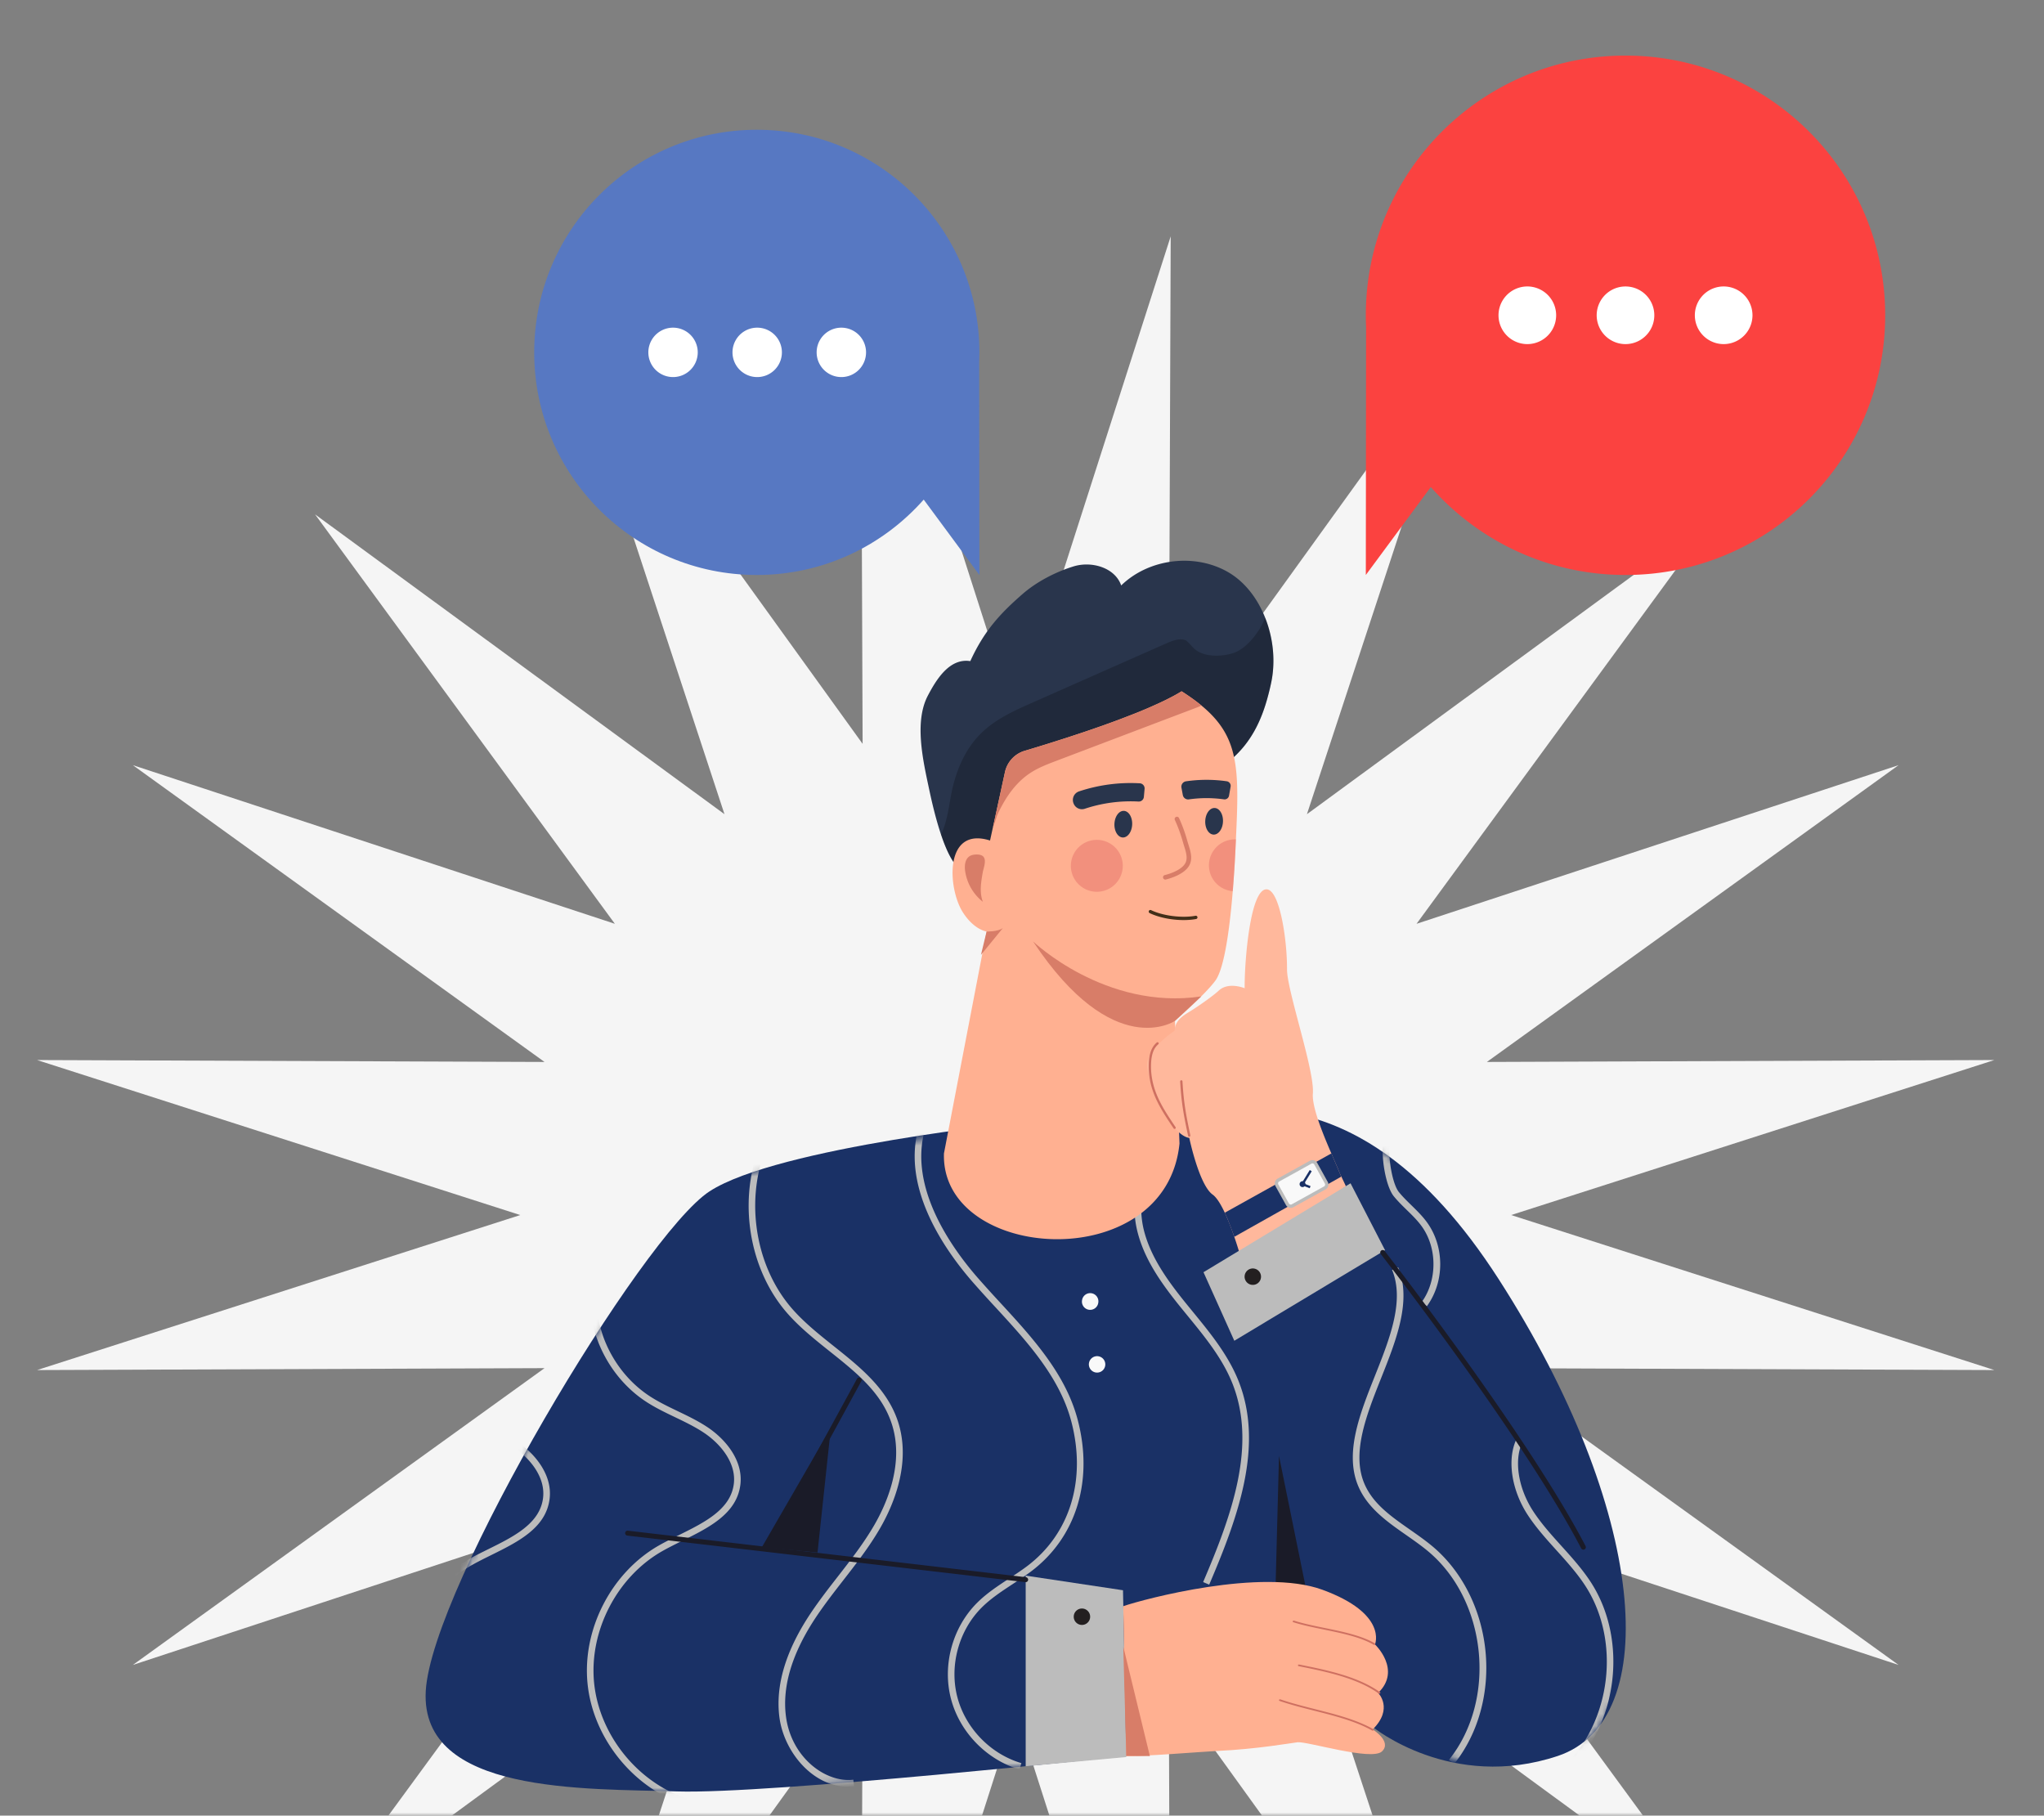 <?xml version="1.0" encoding="UTF-8"?> <svg xmlns="http://www.w3.org/2000/svg" width="331" height="294" fill="none"><rect width="100%" height="100%" fill="#808080" stroke="none"/> <mask id="a" style="mask-type:alpha" maskUnits="userSpaceOnUse" x="0" y="0" width="331" height="294"> <path fill="#D9D9D9" d="M0 0h331v294H0z"></path> </mask> <g mask="url(#a)"> <path d="m164.48 116.52 25.1-78.25-.31 82.18 48.06-66.67-25.69 78.06 66.3-48.55-48.55 66.3 78.06-25.69-66.67 48.06 82.18-.31-78.25 25.1 78.25 25.1-82.18-.31 66.67 48.06-78.06-25.69 48.55 66.3-66.3-48.55 25.69 78.06-48.06-66.67.31 82.18-25.1-78.25-25.1 78.25.31-82.18-48.06 66.67 25.69-78.06-66.3 48.55 48.55-66.3-78.06 25.69 66.67-48.06-82.18.31 78.25-25.1L6 171.65l82.18.31-66.67-48.06 78.06 25.69-48.55-66.3 66.3 48.55-25.69-78.06 48.06 66.67-.31-82.18 25.1 78.25Z" fill="#F5F5F5"></path> <path d="M166.097 181.636s-40.191 4.099-51.2 11.279c-11.009 7.179-44.993 64.139-45.95 80.891-.957 16.753 25.847 15.796 40.685 16.275 14.838.478 72.755-5.744 72.755-5.744v-10.052l39.903 5.352s12.74 10.446 29.979 4.7c17.232-5.744 14.36-40.002-9.573-77.2-23.932-37.197-46.907-25.763-54.566-26.241-7.658-.479-22.033.74-22.033.74Z" fill="#1A3166"></path> <mask id="b" style="mask-type:luminance" maskUnits="userSpaceOnUse" x="68" y="179" width="196" height="112"> <path d="M164.198 182.863s-38.292 2.872-49.301 10.052-44.993 64.139-45.95 80.891c-.957 16.753 25.847 15.796 40.685 16.275 14.838.478 72.755-5.744 72.755-5.744v-10.052l40.594 3.455s12.049 12.343 29.288 6.597c17.232-5.744 14.36-40.002-9.573-77.2-23.932-37.197-46.907-25.763-54.566-26.241-7.658-.479-23.932 1.967-23.932 1.967Z" fill="#fff"></path> </mask> <g mask="url(#b)" fill="#BCBCBC"> <path d="M110.937 292.268c-8.421-2.758-14.915-10.842-15.793-19.66-.877-8.818 3.897-18.024 11.611-22.386 1.013-.574 2.122-1.122 3.196-1.653 4.106-2.031 8.353-4.132 8.878-8.265.44-3.453-2.214-6.556-4.844-8.307-1.469-.978-3.106-1.764-4.69-2.524-1.592-.764-3.238-1.554-4.749-2.552-5.09-3.359-8.527-9.225-8.97-15.306-.444-6.083 2.106-12.385 6.654-16.448l.712.797c-4.307 3.847-6.721 9.814-6.301 15.572.42 5.759 3.675 11.313 8.494 14.494 1.45.957 3.063 1.731 4.622 2.479 1.617.776 3.289 1.579 4.82 2.599 2.896 1.929 5.813 5.394 5.312 9.331-.597 4.702-5.105 6.932-9.465 9.088-1.109.548-2.156 1.066-3.143 1.624-7.357 4.161-11.91 12.941-11.074 21.351.837 8.41 7.031 16.12 15.062 18.751l-.332 1.015ZM80.045 294.56c-8.422-2.758-14.916-10.843-15.793-19.66-.877-8.818 3.897-18.024 11.61-22.387 1.013-.573 2.122-1.121 3.195-1.652 4.108-2.031 8.355-4.132 8.88-8.265.44-3.453-2.215-6.556-4.845-8.307-1.468-.978-3.105-1.764-4.689-2.524-1.592-.764-3.238-1.555-4.75-2.552-5.089-3.359-8.526-9.224-8.97-15.307-.444-6.082 2.106-12.385 6.654-16.447l.712.797c-4.306 3.846-6.72 9.813-6.3 15.572.42 5.76 3.674 11.313 8.493 14.493 1.45.958 3.064 1.732 4.624 2.481 1.616.776 3.288 1.578 4.819 2.597 2.896 1.93 5.812 5.394 5.312 9.332-.598 4.702-5.106 6.932-9.466 9.088-1.109.548-2.156 1.066-3.143 1.624-7.356 4.161-11.91 12.941-11.073 21.351.837 8.41 7.03 16.121 15.062 18.751l-.332 1.015ZM137.284 289.306c-5.714 0-10.349-5.689-11.069-11.236-.671-5.173 1.05-10.866 5.117-16.921 1.374-2.047 2.906-4.017 4.388-5.921 2.044-2.627 4.157-5.343 5.853-8.266 1.971-3.396 4.956-10.056 2.802-16.508-1.661-4.976-5.705-8.2-9.988-11.614-2.376-1.894-4.833-3.853-6.85-6.141-6.714-7.621-8.263-19.802-3.683-28.965l.955.478c-4.393 8.79-2.909 20.473 3.53 27.78 1.954 2.218 4.374 4.147 6.714 6.013 4.215 3.36 8.574 6.835 10.336 12.111 2.286 6.85-.831 13.831-2.892 17.383-1.733 2.985-3.868 5.73-5.934 8.385-1.47 1.89-2.991 3.845-4.344 5.861-3.918 5.833-5.582 11.28-4.944 16.188.87 6.702 6.45 10.78 10.908 10.251l.126 1.061a8.682 8.682 0 0 1-1.025.061ZM165.1 286.524c-5.369-1.575-9.734-6.095-11.121-11.516-1.387-5.42.271-11.481 4.224-15.441 1.553-1.556 3.401-2.77 5.19-3.944.95-.625 1.934-1.271 2.851-1.955 7.008-5.228 9.719-13.993 7.253-23.447-1.885-7.227-7.18-12.982-12.301-18.549a206.277 206.277 0 0 1-3.665-4.054c-4.711-5.399-12.071-15.965-8.434-26.066l1.005.362c-3.452 9.587 3.677 19.779 8.234 25.002a208.4 208.4 0 0 0 3.646 4.033c5.21 5.662 10.597 11.518 12.549 19.003 2.58 9.889-.279 19.075-7.648 24.572-.943.704-1.94 1.358-2.904 1.992-1.743 1.144-3.545 2.328-5.02 3.805-3.691 3.699-5.24 9.36-3.945 14.422 1.296 5.063 5.373 9.285 10.387 10.756l-.301 1.025ZM195.815 256.599l-.983-.419c4.603-10.769 8.759-22.126 4.719-32.221-1.615-4.035-4.466-7.519-7.225-10.888l-.693-.848c-3.024-3.71-6.084-7.73-7.359-12.482-1.647-6.137.589-11.318 3.535-13.73l.677.827c-3.72 3.046-4.278 8.536-3.181 12.626 1.221 4.549 4.205 8.464 7.156 12.084l.692.846c2.809 3.432 5.714 6.981 7.39 11.169 4.191 10.472-.038 22.062-4.728 33.036ZM235.478 285.634l-.834-.668c7.807-9.743 6.16-25.868-3.455-33.831-1.088-.901-2.3-1.748-3.472-2.568-3.018-2.108-6.138-4.289-7.67-7.705-2.429-5.414.139-11.872 2.622-18.117 2.368-5.956 4.817-12.116 2.763-17.111l.988-.407c2.219 5.396-.311 11.759-2.758 17.913-2.401 6.039-4.884 12.283-2.641 17.285 1.412 3.147 4.276 5.148 7.308 7.267 1.19.831 2.42 1.691 3.542 2.62 4.82 3.992 7.982 10.174 8.675 16.959.693 6.786-1.154 13.479-5.068 18.363ZM253.849 286.974l-.729-.781c7.801-7.287 9.407-20.492 3.581-29.437-1.326-2.037-3.001-3.892-4.62-5.686-1.615-1.789-3.286-3.639-4.644-5.698-2.636-3.995-3.409-8.902-1.924-12.209l.975.438c-1.342 2.986-.602 7.48 1.841 11.183 1.314 1.991 2.957 3.811 4.545 5.57 1.647 1.825 3.35 3.711 4.723 5.819 6.095 9.359 4.414 23.176-3.748 30.801ZM231.071 211.503l-.863-.629c2.574-3.53 2.563-8.845-.024-12.364-.683-.929-1.501-1.728-2.367-2.574-.716-.7-1.457-1.424-2.108-2.224-1.481-1.82-2.331-7.721-1.444-10.022l.997.384c-.741 1.923.046 7.452 1.276 8.964.613.752 1.331 1.455 2.026 2.133.858.839 1.746 1.707 2.481 2.706 2.898 3.942 2.909 9.673.026 13.626Z"></path> </g> <path d="m166.098 255.139 15.757 2.367.532 27.006-16.289 1.492v-30.865Z" fill="#BCBCBC"></path> <path d="M175.207 263.121a1.329 1.329 0 1 0 0-2.658 1.329 1.329 0 0 0 0 2.658Z" fill="#231F20"></path> <path d="m207.116 235.747 4.483 22.026-5.017-1.61.534-20.416Z" fill="#1A1B28"></path> <path d="M177.855 210.937a1.328 1.328 0 1 0-2.624-.426 1.33 1.33 0 1 0 2.624.426Z" fill="#F9F9F9"></path> <path d="M205.844 110.581a37.159 37.159 0 0 1-.533 2.216c-1.067 3.992-2.772 7.466-5.941 10.188l-.67.526c-8.149 6.246-20.183 8.615-29.587 12.633-2.493 1.067-10.743 5.991-13.236 4.85-1.395-.644-2.577-3.131-3.488-5.847-.957-2.843-1.632-5.946-1.937-7.392-.996-4.675-2.419-10.875-.201-15.111 1.33-2.528 3.48-6.129 6.877-5.589 2.282-5.008 4.962-7.803 8.415-10.826 2.302-2.016 5.371-3.612 8.306-4.514 2.925-.902 6.707.188 7.714 3.086 4.504-4.38 12-5.289 17.409-2.101 2.633 1.554 4.676 4.213 5.904 7.329 1.305 3.276 1.711 7.059.968 10.552Z" fill="#29354C"></path> <path opacity=".22" d="M205.843 110.581a36.4 36.4 0 0 1-.532 2.216c-1.068 3.992-2.772 7.466-5.941 10.188l-.671.526c-8.149 6.246-20.182 8.616-29.587 12.633-2.492 1.067-10.742 5.991-13.236 4.85-1.395-.644-2.577-3.131-3.487-5.847.092-.205.185-.421.267-.626.993-2.469 1.093-5.1 1.776-7.655.793-2.947 2.137-5.809 4.311-7.997 2.37-2.4 5.526-3.815 8.616-5.17 7.173-3.181 14.345-6.352 21.518-9.522.958-.409 2.088-.906 3.138-.506.799.63.98 1.066 1.618 1.564 1.611 1.229 4.482 1.099 6.267.442 2.061-.761 4.118-3.404 4.976-5.648 1.305 3.276 1.71 7.059.967 10.552Z" fill="#020101"></path> <path d="M200.139 135.917c-.005.365-.031.73-.047 1.106-.119 2.589-.274 5.03-.463 7.281-.602 7.348-1.529 12.727-2.806 14.472-1.665 2.283-6.55 6.523-6.55 6.523l.732 19.871c-2.176 21.59-38.695 19.186-38.143 1.6l6.905-35.934s-2.019-.242-3.854-3.122c-2.471-3.901-3.031-13.954 4.411-11.612l.479-2.187 1.932-8.871a4.62 4.62 0 0 1 3.158-3.455c1.504-.449 3.57-1.073 5.892-1.823.699-.221 1.42-.452 2.163-.703 1.23-.398 2.493-.826 3.767-1.275.488-.167.976-.335 1.454-.514a114.848 114.848 0 0 0 3.496-1.306c.16-.067.33-.122.489-.189.595-.226 1.17-.463 1.734-.69l.011-.01a52.833 52.833 0 0 0 2.098-.906 35.93 35.93 0 0 0 1.163-.536c.437-.202.854-.404 1.25-.617a26.132 26.132 0 0 0 1.938-1.08c1.222.784 2.289 1.54 3.209 2.301 6.115 5.037 6.139 10.173 5.582 21.676Z" fill="#FFB091"></path> <path d="M167.287 152.438s11.687 11.212 27.242 8.909l-4.251 3.956s-9.96 6.771-22.991-12.865ZM159.77 150.838s1.829.053 2.639-.566l-3.557 4.349.918-3.783Z" fill="#D87D68"></path> <path d="m173.859 130.121-.018-.043a1.465 1.465 0 0 1 .903-1.933 26.483 26.483 0 0 1 9.826-1.308.83.83 0 0 1 .782.902l-.118 1.304a.822.822 0 0 1-.864.749 23.512 23.512 0 0 0-8.71 1.17 1.45 1.45 0 0 1-1.801-.841ZM191.541 128.734l-.22-1.187a.88.88 0 0 1 .737-1.031c2.191-.317 4.4-.32 6.591-.009.419.06.707.453.633.869l-.257 1.465a.727.727 0 0 1-.813.596 20.207 20.207 0 0 0-5.686.005.875.875 0 0 1-.985-.708ZM183.341 133.517c.05-1.189-.552-2.181-1.345-2.214-.793-.033-1.476.904-1.526 2.093-.05 1.189.552 2.18 1.344 2.214.793.033 1.477-.904 1.527-2.093ZM198.046 133.05c.05-1.189-.552-2.181-1.345-2.214-.793-.033-1.476.904-1.526 2.093-.05 1.189.552 2.18 1.345 2.214.792.033 1.476-.904 1.526-2.093Z" fill="#29354C"></path> <path d="M188.694 142.427a.37.37 0 0 1-.073-.729c1.338-.331 2.926-1.036 3.372-2.021.352-.774.07-1.683-.257-2.735-.08-.257-.161-.519-.235-.786a23.381 23.381 0 0 0-1.248-3.38.37.37 0 0 1 .675-.305 24.007 24.007 0 0 1 1.286 3.487c.072.259.151.514.229.765.356 1.146.693 2.229.225 3.26-.699 1.542-3.138 2.253-3.869 2.433a.342.342 0 0 1-.105.011ZM156.981 138.663c-.71.487-.81 1.497-.694 2.351a7.757 7.757 0 0 0 2.876 5.012c-.573-1.5-.3-3.174-.021-4.756.127-.717.659-1.972.083-2.576-.458-.482-1.771-.389-2.244-.031Z" fill="#D87D68"></path> <path opacity=".46" d="M177.616 144.404a4.204 4.204 0 1 0 0-8.408 4.204 4.204 0 0 0 0 8.408ZM200.139 135.917c-.005.366-.031.73-.047 1.106-.119 2.589-.274 5.03-.463 7.281a4.193 4.193 0 0 1-3.854-4.356 4.208 4.208 0 0 1 4.364-4.031Z" fill="#E26C66"></path> <path d="M194.558 114.241a8.06 8.06 0 0 1-.82.352c-7.536 2.862-15.061 5.715-22.597 8.577-1.509.574-3.04 1.148-4.385 2.053-1.55 1.033-2.781 2.446-3.777 3.994a23.237 23.237 0 0 0-1.394 2.556c-.229.482-.461 1.507-.78 2.142l1.932-8.871a4.619 4.619 0 0 1 3.157-3.455c1.504-.449 3.57-1.073 5.892-1.823.7-.221 1.421-.452 2.163-.703 1.23-.398 2.493-.826 3.767-1.275.488-.167.976-.335 1.454-.514.797-.28 1.572-.571 2.348-.863.383-.151.766-.292 1.149-.443.159-.067.329-.122.489-.189.595-.226 1.17-.463 1.734-.69l.01-.01c.724-.305 1.428-.61 2.099-.906.405-.181.789-.353 1.163-.536.437-.202.854-.414 1.249-.617a26.164 26.164 0 0 0 1.939-1.08c1.222.784 2.288 1.54 3.208 2.301Z" fill="#D87D68"></path> <path d="M191.676 148.985c-1.923 0-4.014-.409-5.505-1.13a.266.266 0 1 1 .232-.48c1.918.926 5.012 1.319 7.197.913a.266.266 0 0 1 .311.214.267.267 0 0 1-.214.311c-.625.116-1.311.172-2.021.172Z" fill="#422F19"></path> <path d="M178.967 221.176a1.33 1.33 0 1 0-2.625-.425 1.33 1.33 0 0 0 2.625.425Z" fill="#F9F9F9"></path> <path d="m217.949 192.121-16.992 11.593s-.541-1.966-1.345-4.195a39.952 39.952 0 0 0-1.047-2.647c-.688-1.556-1.452-2.909-2.197-3.439-2.197-1.572-3.777-9.174-3.777-9.174-3.231-.445-7.076-9.691-6.825-12.119.258-2.428 4.442-5.247 4.442-5.247.064-1.62 1.365-2.427 2.228-2.952 1.302-.792 3.825-2.519 4.943-3.55 1.585-1.457 4.176-.37 4.176-.37-.028-4.546.933-16.295 3.62-16.008 2.106.215 3.277 8.374 3.241 12.931-.028 3.411 4.49 16.39 4.187 20.119-.183 2.269 1.771 6.894 3.224 10.245.442 1.023.84 1.926 1.111 2.611.195.474.963 1.975 1.011 2.202Z" fill="#FFB89C"></path> <path d="M182.387 284.34c2.098.142 12.722-.725 14.873-.821 6.158-.282 11.826-1.272 12.847-1.398 1.535-.189 12.015 3.075 13.688 1.478 1.673-1.597-1.505-3.556-1.505-3.556 3.427-3.394.885-5.915.885-5.915 3.856-3.724-.513-7.85-.513-7.85s2.117-4.974-8.529-8.859c-9.796-3.578-28.875 1.508-32.237 2.667l.491 24.254Z" fill="#FFB091"></path> <path d="M209.574 262.725a6.495 6.495 0 0 1-.13-.041c-.089-.028-.131-.107-.095-.176.036-.069.14-.107.225-.074 1.479.471 3.144.812 4.911 1.174 2.941.602 5.982 1.225 8.161 2.5.077.045.092.129.035.189-.058.06-.165.072-.243.027-2.123-1.243-5.132-1.859-8.041-2.455-1.726-.353-3.359-.688-4.823-1.144ZM223.297 274.239a.21.21 0 0 1-.052-.026c-3.532-2.521-8.526-3.527-12.932-4.414-.093-.019-.148-.093-.124-.165.024-.072.118-.116.211-.097 4.445.896 9.483 1.91 13.078 4.476.071.051.076.136.011.191a.208.208 0 0 1-.192.035ZM222.227 280.23a.173.173 0 0 1-.037-.016c-2.684-1.515-6.075-2.373-9.355-3.203-1.886-.477-3.838-.971-5.616-1.583-.088-.03-.128-.109-.089-.178.039-.068.141-.098.228-.069 1.763.606 3.706 1.098 5.584 1.573 3.305.836 6.722 1.701 9.45 3.241.078.044.095.128.039.189a.202.202 0 0 1-.204.046Z" fill="#CE7061"></path> <path d="m194.891 206.006 23.813-14.399 5.586 10.83-24.41 14.668-4.989-11.099Z" fill="#BCBCBC"></path> <path d="M256.407 250.933a.4.4 0 0 1-.356-.215c-9.382-18.007-32.225-47.363-32.455-47.658a.4.4 0 0 1 .632-.492c.23.295 23.118 29.708 32.534 47.779a.4.4 0 0 1-.355.586Z" fill="#1A1B28"></path> <path d="M192.581 184.069a.187.187 0 0 1-.183-.148c-.726-3.398-1.089-5.374-1.284-8.8a.186.186 0 0 1 .175-.197c.103-.012.192.073.198.176.194 3.4.555 5.364 1.277 8.743a.188.188 0 0 1-.183.226Z" fill="#CE7061"></path> <path d="M204.184 206.974a1.33 1.33 0 1 0-2.625-.425 1.33 1.33 0 0 0 2.625.425Z" fill="#231F20"></path> <path d="m217.199 190.533-17.319 9.742c-.259-.724-.812-2.229-1.119-2.949-.064-.151-.356-.804-.423-.955l17.261-9.601c.441 1.022 1.33 3.079 1.6 3.763Z" fill="#1A3166"></path> <path d="m214.88 192.161-5.905 3.271a.223.223 0 0 1-.304-.087l-2.084-3.762a.224.224 0 0 1 .087-.304l5.905-3.271a.224.224 0 0 1 .304.087l2.084 3.761a.225.225 0 0 1-.087.305Z" fill="#F9F9F9"></path> <path d="M209.023 195.585a.887.887 0 0 1-.777-.456l-1.701-3.071a.881.881 0 0 1 .345-1.203l5.215-2.89a.888.888 0 0 1 1.204.346l1.701 3.071a.884.884 0 0 1-.346 1.204l-5.214 2.889a.877.877 0 0 1-.427.11Zm3.51-7.196a.344.344 0 0 0-.169.044l-5.215 2.889a.353.353 0 0 0-.137.478l1.701 3.07c.094.17.308.231.479.137l5.214-2.889a.35.35 0 0 0 .137-.477l-1.702-3.071a.35.35 0 0 0-.308-.181Z" fill="#BCBCBC"></path> <path d="M211.407 191.746a.476.476 0 1 1-.953-.001.476.476 0 0 1 .953.001Z" fill="#1A3166"></path> <path d="m212.098 189.461-1.334 2.174.321.198 1.335-2.174-.322-.198Z" fill="#1A3166"></path> <path d="m211.004 191.584-.137.351 1.222.476.137-.351-1.222-.476Z" fill="#1A3166"></path> <path d="m134.547 231.204-11.168 19.328 9.011.866 2.157-20.194Z" fill="#1A1B28"></path> <path d="M130.453 239.744a.4.4 0 0 1-.351-.593l8.679-15.894a.401.401 0 0 1 .703.385l-8.679 15.894a.4.4 0 0 1-.352.208ZM166.097 256.195l-.047-.003-64.465-7.536a.4.4 0 1 1 .093-.796l64.465 7.536a.401.401 0 0 1-.046.799Z" fill="#1A1B28"></path> <path d="M190.209 182.8a.186.186 0 0 1-.155-.083c-2.083-3.095-4.051-6.018-4.034-10.085.004-1.169.145-2.838 1.303-3.82a.187.187 0 1 1 .242.285c-.792.672-1.164 1.796-1.171 3.537-.017 3.951 1.92 6.829 3.97 9.874a.188.188 0 0 1-.155.292Z" fill="#CE7061"></path> <path d="m181.896 266.605 4.31 17.751-3.819-.016-.491-17.735Z" fill="#D87D68"></path> <path d="M158.564 58.686c.024-.54.036-1.083.036-1.628 0-19.909-16.139-36.047-36.047-36.047-19.908 0-36.047 16.138-36.047 36.047 0 19.908 16.139 36.047 36.047 36.047 10.766 0 20.424-4.724 27.029-12.206l9.018 12.206-.036-34.419Z" fill="#5778C2"></path> <path d="M108.928 61.058a4 4 0 1 0 0-7.999 4 4 0 0 0 0 7.999ZM122.555 61.058a4 4 0 1 0 0-7.999 4 4 0 0 0 0 7.999ZM136.182 61.058a4 4 0 1 0 0-7.999 4 4 0 0 0 0 7.999Z" fill="#fff"></path> <path d="M221.22 52.952a42.762 42.762 0 0 1-.042-1.9C221.178 27.829 240.005 9 263.23 9c23.225 0 42.053 18.828 42.053 42.053 0 23.225-18.828 42.052-42.053 42.052-12.559 0-23.826-5.51-31.532-14.24l-10.52 14.24.042-40.153Z" fill="#FB4240"></path> <path d="M279.125 55.719a4.667 4.667 0 1 0 0-9.334 4.667 4.667 0 0 0 0 9.334ZM263.229 55.719a4.666 4.666 0 1 0 0-9.332 4.666 4.666 0 0 0 0 9.332ZM247.332 55.719a4.667 4.667 0 1 0 0-9.334 4.667 4.667 0 0 0 0 9.334Z" fill="#fff"></path> </g> </svg> 